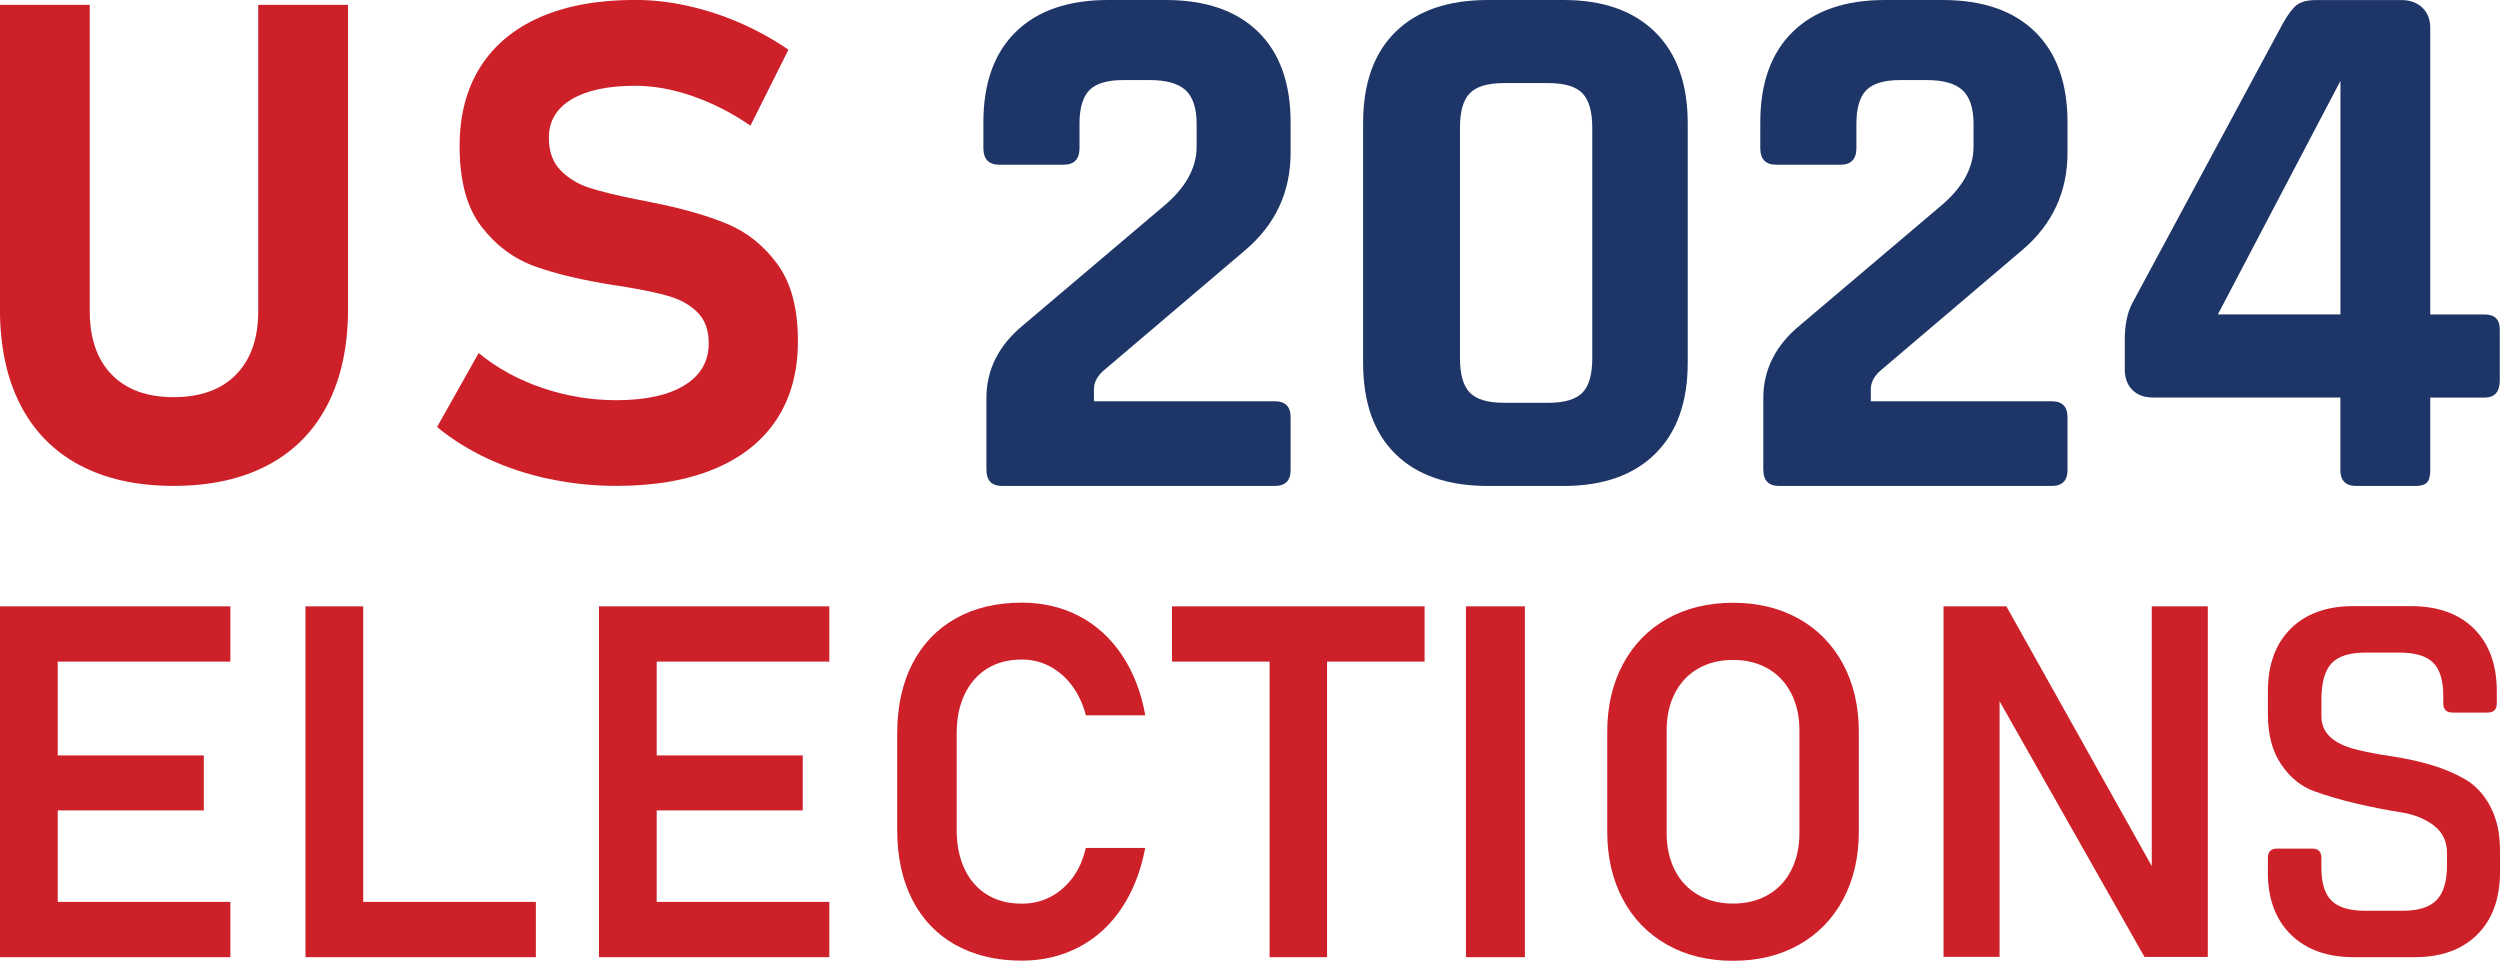 <svg width="255" height="98" viewBox="0 0 255 98" fill="none" xmlns="http://www.w3.org/2000/svg">
<g clip-path="url(#clip0_445_656)">
<path d="M8.12 47.447C5.471 46.031 3.451 43.972 2.068 41.27C0.685 38.568 -0.007 35.305 -0.007 31.501V0.499H9.154V31.727C9.154 34.511 9.9 36.673 11.393 38.205C12.886 39.744 14.994 40.511 17.712 40.511C20.431 40.511 22.574 39.744 24.08 38.205C25.586 36.666 26.339 34.511 26.339 31.727V0.499H35.5V31.494C35.5 35.305 34.802 38.561 33.412 41.263C32.022 43.972 29.989 46.031 27.325 47.44C24.662 48.856 21.458 49.561 17.712 49.561C13.967 49.561 10.77 48.856 8.12 47.44V47.447Z" fill="#CE2029"/>
<path d="M56.061 48.863C53.843 48.398 51.761 47.714 49.81 46.811C47.859 45.908 46.113 44.82 44.579 43.555L48.824 36.01C50.693 37.549 52.857 38.732 55.308 39.567C57.759 40.401 60.279 40.819 62.86 40.819C65.845 40.819 68.166 40.312 69.816 39.3C71.466 38.288 72.288 36.858 72.288 35.011V34.977C72.288 33.684 71.918 32.658 71.186 31.905C70.453 31.146 69.494 30.592 68.31 30.236C67.125 29.88 65.612 29.559 63.764 29.265C63.695 29.244 63.634 29.23 63.579 29.23C63.524 29.23 63.462 29.217 63.394 29.196L62.661 29.093C59.409 28.581 56.712 27.944 54.569 27.171C52.432 26.405 50.611 25.058 49.118 23.128C47.626 21.206 46.88 18.47 46.88 14.926V14.892C46.88 11.752 47.585 9.071 48.988 6.841C50.392 4.617 52.432 2.914 55.109 1.744C57.786 0.575 61.018 -0.007 64.804 -0.007C66.543 -0.007 68.317 0.192 70.138 0.595C71.952 0.999 73.733 1.573 75.472 2.333C77.211 3.092 78.861 4.002 80.422 5.069L76.546 12.819C74.677 11.527 72.719 10.528 70.679 9.816C68.638 9.105 66.687 8.749 64.811 8.749C62.004 8.749 59.827 9.214 58.293 10.138C56.753 11.061 55.986 12.361 55.986 14.03V14.065C55.986 15.467 56.39 16.575 57.191 17.389C57.992 18.203 58.985 18.798 60.169 19.174C61.347 19.551 63.011 19.954 65.147 20.378C65.236 20.399 65.325 20.419 65.414 20.426C65.503 20.44 65.592 20.454 65.681 20.474C65.818 20.495 65.941 20.522 66.064 20.556C66.187 20.59 66.317 20.618 66.448 20.638C69.522 21.24 72.089 21.972 74.15 22.828C76.211 23.683 77.93 25.064 79.313 26.966C80.696 28.868 81.387 31.467 81.387 34.764V34.833C81.387 37.925 80.661 40.579 79.217 42.782C77.765 44.984 75.656 46.667 72.883 47.823C70.111 48.98 66.769 49.561 62.874 49.561C60.553 49.561 58.286 49.328 56.068 48.856L56.061 48.863Z" fill="#CE2029"/>
<path d="M0 61.847H5.888V97.631H0V61.847ZM2.437 61.847H23.498V67.484H2.437V61.847ZM2.437 77.054H20.787V82.663H2.437V77.054ZM2.437 91.994H23.498V97.631H2.437V91.994Z" fill="#CE2029"/>
<path d="M31.159 61.847H37.047V97.631H31.159V61.847ZM33.918 91.994H54.657V97.631H33.918V91.994Z" fill="#CE2029"/>
<path d="M61.094 61.847H66.982V97.631H61.094V61.847ZM63.531 61.847H84.592V67.484H63.531V61.847ZM63.531 77.054H81.88V82.663H63.531V77.054ZM63.531 91.994H84.592V97.631H63.531V91.994Z" fill="#CE2029"/>
<path d="M97.463 96.386C95.553 95.312 94.081 93.772 93.054 91.768C92.027 89.764 91.514 87.397 91.514 84.654V74.831C91.514 72.088 92.027 69.721 93.054 67.716C94.081 65.712 95.553 64.173 97.463 63.092C99.374 62.011 101.633 61.471 104.228 61.471C106.378 61.471 108.329 61.929 110.082 62.846C111.828 63.762 113.286 65.089 114.443 66.82C115.601 68.551 116.395 70.596 116.819 72.963H110.76C110.465 71.814 109.993 70.808 109.356 69.946C108.713 69.084 107.953 68.428 107.076 67.963C106.2 67.504 105.248 67.272 104.228 67.272C102.866 67.272 101.688 67.579 100.695 68.195C99.702 68.811 98.936 69.686 98.395 70.815C97.854 71.951 97.58 73.285 97.58 74.824V84.647C97.58 86.186 97.854 87.527 98.395 88.656C98.936 89.791 99.702 90.66 100.695 91.262C101.688 91.871 102.866 92.172 104.228 92.172C105.262 92.172 106.22 91.953 107.097 91.508C107.973 91.064 108.733 90.414 109.377 89.566C110.02 88.717 110.479 87.684 110.753 86.487H116.812C116.367 88.847 115.566 90.899 114.409 92.63C113.252 94.361 111.801 95.688 110.048 96.605C108.302 97.521 106.357 97.986 104.221 97.986C101.626 97.986 99.374 97.446 97.457 96.372L97.463 96.386Z" fill="#CE2029"/>
<path d="M119.544 61.847H145.308V67.484H119.544V61.847ZM129.499 64.775H135.36V97.631H129.499V64.775Z" fill="#CE2029"/>
<path d="M155.538 97.631H149.526V61.847H155.538V97.631Z" fill="#CE2029"/>
<path d="M170.046 96.365C168.108 95.271 166.602 93.731 165.541 91.741C164.473 89.75 163.938 87.438 163.938 84.811V74.673C163.938 72.046 164.473 69.741 165.541 67.744C166.609 65.753 168.108 64.207 170.046 63.119C171.983 62.025 174.222 61.484 176.769 61.484C179.316 61.484 181.555 62.032 183.493 63.119C185.43 64.214 186.93 65.753 187.998 67.744C189.066 69.734 189.6 72.046 189.6 74.673V84.811C189.6 87.438 189.066 89.743 187.998 91.741C186.93 93.731 185.43 95.278 183.493 96.365C181.555 97.46 179.316 98 176.769 98C174.222 98 171.983 97.453 170.046 96.365ZM180.33 91.282C181.357 90.694 182.151 89.853 182.705 88.758C183.267 87.664 183.541 86.405 183.541 84.982V74.495C183.541 73.066 183.26 71.807 182.705 70.719C182.144 69.625 181.357 68.79 180.33 68.195C179.303 67.607 178.118 67.313 176.769 67.313C175.42 67.313 174.236 67.607 173.209 68.195C172.182 68.783 171.388 69.625 170.833 70.719C170.272 71.814 169.998 73.073 169.998 74.495V84.982C169.998 86.412 170.279 87.671 170.833 88.758C171.395 89.853 172.182 90.687 173.209 91.282C174.236 91.871 175.42 92.165 176.769 92.165C178.118 92.165 179.303 91.871 180.33 91.282Z" fill="#CE2029"/>
<path d="M198.247 61.847H204.649L220.068 89.388L219.479 90.031V61.847H225.196V97.61H218.739L203.368 70.487L203.957 69.844V97.603H198.24V61.84L198.247 61.847Z" fill="#CE2029"/>
<path d="M231.324 88.95V87.5C231.324 86.87 231.639 86.556 232.269 86.556H235.836C236.466 86.556 236.781 86.87 236.781 87.5V88.498C236.781 90.058 237.123 91.18 237.815 91.864C238.5 92.548 239.643 92.897 241.238 92.897H245.079C246.675 92.897 247.825 92.534 248.53 91.809C249.235 91.084 249.591 89.907 249.591 88.273V86.993C249.591 85.803 249.139 84.873 248.229 84.182C247.318 83.498 246.195 83.053 244.86 82.848C243.525 82.643 242.053 82.355 240.458 81.986C238.862 81.617 237.397 81.186 236.055 80.707C234.72 80.228 233.597 79.318 232.687 77.977C231.776 76.643 231.324 74.933 231.324 72.854V70.514C231.324 67.805 232.098 65.685 233.638 64.139C235.179 62.599 237.308 61.826 240.02 61.826H245.921C248.667 61.826 250.817 62.599 252.357 64.139C253.898 65.678 254.672 67.805 254.672 70.514V71.739C254.672 72.368 254.357 72.683 253.727 72.683H250.16C249.53 72.683 249.215 72.368 249.215 71.739V71.013C249.215 69.42 248.872 68.277 248.181 67.593C247.496 66.909 246.353 66.567 244.758 66.567H241.245C239.65 66.567 238.506 66.93 237.822 67.655C237.137 68.38 236.788 69.611 236.788 71.356V73.079C236.788 74.749 237.993 75.884 240.41 76.472C241.485 76.732 242.669 76.958 243.95 77.143C245.23 77.328 246.524 77.608 247.818 77.977C249.119 78.347 250.303 78.839 251.385 79.455C252.46 80.064 253.337 80.994 254.001 82.239C254.672 83.484 255 84.996 255 86.775V88.943C255 91.652 254.227 93.779 252.686 95.319C251.146 96.858 249.016 97.631 246.305 97.631H240.068C237.356 97.631 235.22 96.858 233.659 95.319C232.098 93.779 231.317 91.652 231.317 88.943L231.324 88.95Z" fill="#CE2029"/>
<path d="M100.613 47.947V40.62C100.613 37.692 101.873 35.202 104.392 33.143L118.585 21.117C120.9 19.216 122.057 17.163 122.057 14.947V12.635C122.057 11.041 121.68 9.899 120.941 9.208C120.194 8.517 118.976 8.168 117.278 8.168H114.58C112.93 8.168 111.773 8.517 111.109 9.208C110.438 9.899 110.109 11.048 110.109 12.635V15.104C110.109 16.233 109.568 16.801 108.487 16.801H101.927C100.846 16.801 100.305 16.233 100.305 15.104V12.484C100.305 8.476 101.414 5.39 103.625 3.236C105.837 1.074 108.973 0 113.04 0H118.907C122.967 0 126.11 1.081 128.322 3.236C130.533 5.397 131.642 8.476 131.642 12.484V15.569C131.642 19.578 130.102 22.896 127.014 25.516L112.506 37.85C111.889 38.417 111.581 39.033 111.581 39.697V40.928H130.02C131.101 40.928 131.642 41.468 131.642 42.549V47.947C131.642 49.027 131.101 49.568 130.02 49.568H102.242C101.161 49.568 100.62 49.027 100.62 47.947H100.613Z" fill="#1E3667"/>
<path d="M159.488 49.568H151.772C147.705 49.568 144.569 48.487 142.358 46.332C140.146 44.17 139.037 41.065 139.037 37.001V12.566C139.037 8.51 140.139 5.397 142.358 3.236C144.569 1.074 147.705 0 151.772 0H159.488C163.501 0 166.609 1.095 168.827 3.277C171.039 5.459 172.148 8.558 172.148 12.566V37.001C172.148 41.01 171.039 44.109 168.827 46.291C166.616 48.473 163.501 49.568 159.488 49.568ZM153.388 41.085H157.941C159.584 41.085 160.741 40.736 161.412 40.045C162.083 39.355 162.412 38.185 162.412 36.536V13.025C162.412 11.383 162.076 10.213 161.412 9.515C160.741 8.825 159.584 8.476 157.941 8.476H153.388C151.738 8.476 150.581 8.825 149.917 9.515C149.246 10.206 148.917 11.376 148.917 13.025V36.536C148.917 38.178 149.252 39.348 149.917 40.045C150.588 40.736 151.745 41.085 153.388 41.085Z" fill="#1E3667"/>
<path d="M179.857 47.947V40.62C179.857 37.692 181.117 35.202 183.636 33.143L197.83 21.117C200.144 19.216 201.301 17.163 201.301 14.947V12.635C201.301 11.041 200.924 9.899 200.185 9.208C199.439 8.517 198.22 8.168 196.522 8.168H193.824C192.174 8.168 191.017 8.517 190.353 9.208C189.682 9.899 189.353 11.048 189.353 12.635V15.104C189.353 16.233 188.812 16.801 187.731 16.801H181.172C180.09 16.801 179.549 16.233 179.549 15.104V12.484C179.549 8.476 180.658 5.39 182.87 3.236C185.081 1.074 188.217 0 192.284 0H198.151C202.212 0 205.354 1.081 207.566 3.236C209.777 5.397 210.886 8.476 210.886 12.484V15.569C210.886 19.578 209.346 22.896 206.258 25.516L191.75 37.85C191.134 38.417 190.825 39.033 190.825 39.697V40.928H209.264C210.345 40.928 210.886 41.468 210.886 42.549V47.947C210.886 49.027 210.345 49.568 209.264 49.568H181.486C180.405 49.568 179.864 49.027 179.864 47.947H179.857Z" fill="#1E3667"/>
<path d="M246.359 49.568H240.341C239.259 49.568 238.718 49.027 238.718 47.947V40.545H219.582C218.705 40.545 218.014 40.285 217.5 39.772C216.987 39.259 216.727 38.568 216.727 37.692V34.689C216.727 33.15 216.98 31.891 217.5 30.913L232.851 2.394C233.364 1.471 233.843 0.841 234.275 0.506C234.713 0.171 235.37 0.007 236.24 0.007H244.956C245.832 0.007 246.537 0.267 247.078 0.78C247.619 1.293 247.886 1.991 247.886 2.859V32.076H253.439C254.466 32.076 254.979 32.589 254.979 33.615V38.78C254.979 39.963 254.466 40.552 253.439 40.552H247.886V47.953C247.886 48.569 247.77 48.993 247.537 49.226C247.304 49.458 246.907 49.575 246.339 49.575L246.359 49.568ZM238.725 32.069V8.25L226.223 32.069H238.725Z" fill="#1E3667"/>
</g>
<defs>
<clipPath id="clip0_445_656">
<rect width="255" height="98" fill="white"/>
</clipPath>
</defs>
</svg>
